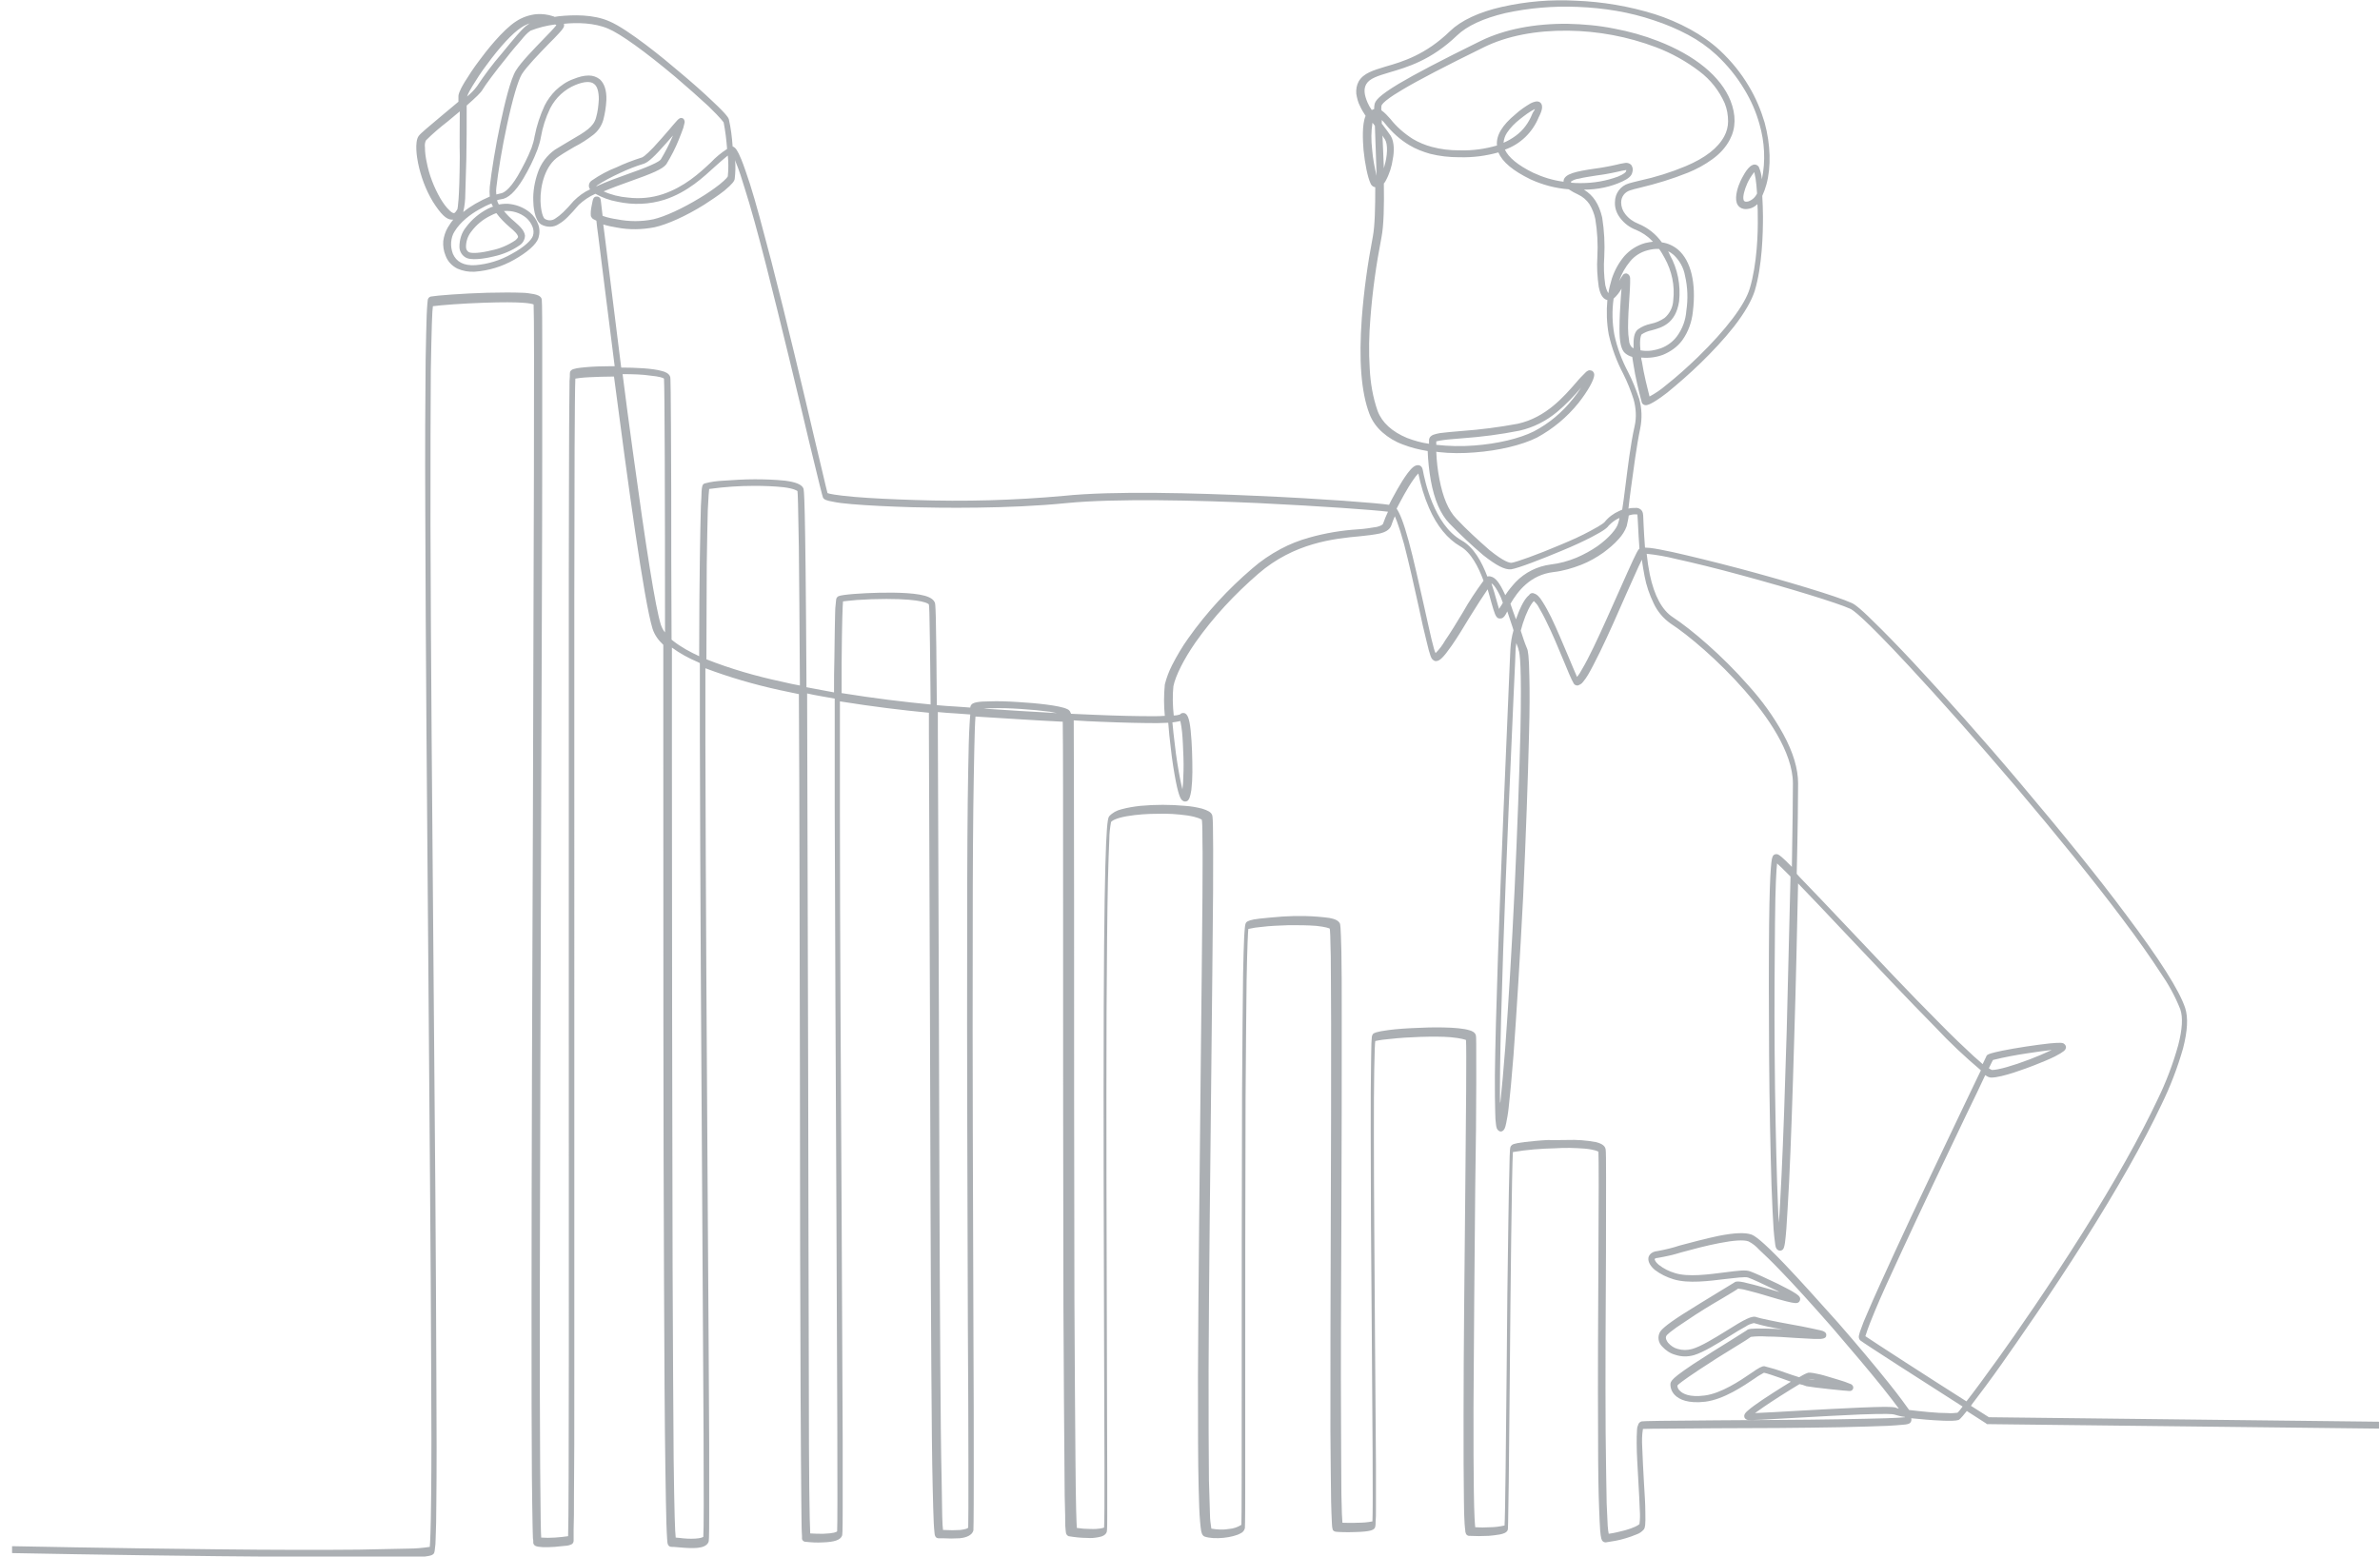 <?xml version="1.0" encoding="UTF-8"?> <!-- Generator: Adobe Illustrator 27.1.1, SVG Export Plug-In . SVG Version: 6.00 Build 0) --> <svg xmlns="http://www.w3.org/2000/svg" xmlns:xlink="http://www.w3.org/1999/xlink" version="1.1" id="Layer_1" x="0px" y="0px" viewBox="0 0 690 451.4" style="enable-background:new 0 0 690 451.4;" xml:space="preserve"> <style type="text/css"> .st0{clip-path:url(#SVGID_00000027569498654226895770000000943726791063348609_);} .st1{fill:#ABAFB3;} </style> <g id="Group_92" transform="translate(0 -0.004)"> <g> <defs> <rect id="SVGID_1_" x="-192" y="0" width="1026.5" height="451.4"></rect> </defs> <clipPath id="SVGID_00000003089253239133249140000012418064314360311954_"> <use xlink:href="#SVGID_1_" style="overflow:visible;"></use> </clipPath> <g id="Group_91" transform="translate(0 0.004)" style="clip-path:url(#SVGID_00000003089253239133249140000012418064314360311954_);"> <path id="Path_306" class="st1" d="M92.8,451.5c-8.3,0-18-0.1-29.2-0.2c-29.8-0.3-59.8-0.9-60.1-0.9l0-2c0.3,0,29.5,0.6,58.9,0.9 c17.3,0.2,31.3,0.2,41.6,0.1c6.1-0.1,11-0.2,14.5-0.3c2,0,4.1-0.2,6.1-0.5c0.1-1,0.3-4.5,0.4-15.3c0.1-8.7,0.1-21,0-37.5 c-0.1-30.8-0.5-70.8-0.8-113.3c-0.4-47.3-0.8-96.3-0.9-133.3c-0.1-20,0-34.7,0.1-44.9c0.1-5.6,0.2-9.9,0.3-12.8 c0.1-1.5,0.1-2.7,0.2-3.4c0-0.3,0.1-0.7,0.1-1c0-0.5,0.4-1,0.9-1.1c1.6-0.3,9.2-0.9,16.4-1.1c4.1-0.1,7.5-0.1,10,0 c1.2,0,2.3,0.2,3.5,0.4c0.9,0.2,1.9,0.5,2.2,1.3c0.1,0.3,0.2,0.5,0.2,13c0,7.4,0,18.1,0,32.6c0,27.1-0.2,63.7-0.3,102.5 c-0.2,49.6-0.3,100.8-0.4,141.1c0,21.8,0,38.1,0.1,49.8c0.1,14.2,0.2,18.9,0.3,20.3c1.3,0.1,2.6,0.1,4,0c1.3-0.1,2.6-0.2,3.8-0.4 c0.3-7.7,0.2-83.3,0.2-156.6c0-43.8,0-89.1,0-123.2c0-18.4,0.1-32,0.1-41.5c0-5.2,0.1-9.1,0.1-11.8c0-1.4,0-2.4,0.1-3.2 c0-1.2,0-1.5,0.4-1.8c0.3-0.3,0.7-0.4,1.6-0.6c0.6-0.1,1.4-0.2,2.5-0.3c2.1-0.2,4.7-0.3,7.4-0.3c0.3,0,0.7,0,1.1,0 c-1.9-15.1-3.7-29.1-4.8-38.1c-0.2-1.5-0.4-2.9-0.5-4.1c-0.3-0.1-0.5-0.3-0.8-0.4c-0.4-0.2-0.6-0.5-0.8-0.9c-0.1-1,0-1.9,0.2-2.9 c0.1-0.6,0.2-1.1,0.3-1.5c0.1-0.5,0.3-1.2,1-1.3c0.6-0.1,1.1,0.2,1.3,0.7c0,0.1,0.1,0.2,0.6,4.9c1.4,0.5,2.8,0.8,4.2,1 c3.5,0.7,7.1,0.7,10.5,0c3.4-0.8,8.4-3.1,13.5-6.2c2-1.2,3.9-2.5,5.7-3.9c2.1-1.7,2.4-2.3,2.4-2.4c0.2-2,0.2-4,0-6 c-1.2,1-2.4,2-3.6,3.1c-3.4,3.1-8,7.5-14.7,9.7c-4.4,1.4-9.1,1.6-13.7,0.6c-2.3-0.4-4.4-1.2-6.4-2.3c-1.8,0.8-3.4,1.9-4.8,3.2 c-2.5,2.9-4.1,4.6-5.7,5.5c-1.5,1.1-3.6,1.1-5.2,0.2c-2-1.2-2.3-5.6-2.3-6.9c-0.1-2.7,0.4-5.5,1.3-8.1c0.9-2.7,2.7-5.1,5-6.7 c1.7-1,3.1-1.9,4.5-2.7c4.3-2.5,6.7-3.9,7.4-6.6c0.5-1.7,0.7-3.5,0.8-5.3c0-2.1-0.4-3.7-1.3-4.4c-1-0.9-2.9-0.8-5.4,0.2 c-3.2,1.3-5.8,3.7-7.4,6.8c-1.3,2.7-2.2,5.5-2.7,8.4c-0.2,1.2-0.6,2.5-1,3.6c-1.1,2.9-2.5,5.7-4.1,8.4c-2.3,3.8-4.4,5.8-6.5,6 c-0.4,0.1-0.8,0.1-1.1,0.3c0.1,0.4,0.3,0.8,0.5,1.2c1.2-0.2,2.4-0.3,3.5-0.1c2,0.3,3.9,1.1,5.5,2.4c1.1,0.9,1.9,2.1,2.4,3.4 c0.5,1.3,0.5,2.7,0.1,4c-0.6,1.9-3.3,4.2-7,6.3c-3.5,2-7.4,3.2-11.5,3.5c-1.7,0.1-3.4-0.2-5-0.9c-1.6-0.8-2.8-2.1-3.4-3.7 c-0.6-1.4-0.8-2.9-0.7-4.3c0.2-1.4,0.6-2.7,1.3-3.9c0.5-0.8,1-1.6,1.6-2.3c-0.1,0-0.2,0-0.4,0c-1.6,0-3.2-1.6-5.5-5.2 c-2.1-3.5-3.5-7.3-4.3-11.2c-0.3-1.4-1.1-6.2,0.2-7.9c0.6-0.8,2.8-2.6,6.6-5.8c1.5-1.3,3.3-2.7,4.9-4.1c0-0.4,0-0.7,0-1.1 c0-0.2,0-0.4,0-0.5c0-0.3,0-1.1,1.8-4.1c1.1-1.8,2.6-4.1,4.2-6.2c1.9-2.6,6.8-8.9,10.7-11.4c1.8-1.2,3.9-1.9,6-2.1 c1.6-0.1,3.2,0.1,4.7,0.6c0.1,0,0.3,0.1,0.5,0.2c0.4-0.1,0.8-0.1,1.3-0.2c4-0.4,9.9-0.6,14.6,1.5c5.4,2.3,15.9,10.9,20.2,14.6 c3.6,3,7.1,6.1,9.7,8.6c4.4,4.1,4.6,4.9,4.7,5.2c0.6,2.6,0.9,5.2,1.1,7.9c0.1,0,0.2,0.1,0.3,0.1c0.5,0.3,1.1,0.9,2.2,3.6 c0.7,1.7,1.5,4.1,2.5,7.1c1.7,5.3,3.7,12.9,6.2,22.4c4.5,17.4,9.4,38.1,12.6,51.8c1.9,7.8,3.3,14.1,3.7,15.5 c0.5,0.2,2.2,0.6,7.8,1.1c4.7,0.4,10.9,0.7,17.5,0.9c14.4,0.5,28.9,0.1,43.2-1.2c14.4-1.5,38.4-0.8,56,0 c18.6,0.8,35.3,2.1,38.3,2.6c0.7-1.5,1.6-3,2.4-4.5c0.9-1.6,1.9-3.2,3-4.7c1.3-1.7,2.1-2.3,3-2.3c0.4,0,1.2,0.2,1.4,1.5 c0.5,2.6,3.1,15.7,11.2,20.3c3.6,2,5.9,6.3,7.5,10.5c0.3-0.1,0.7-0.1,1,0c1.4,0.3,2.6,1.9,4.1,5.2l0.1,0.2c0.9-1.4,1.9-2.6,3-3.8 c2.7-2.8,6.3-4.6,10.2-5.1c2.6-0.3,5.1-1,7.5-2c2.1-0.9,4.1-2,6-3.3c3.5-2.5,5.6-5.1,6-6.6c0.2-0.5,0.3-1.1,0.4-1.6 c-1.2,0.5-2.2,1.3-3.1,2.2c-0.3,0.5-1.2,1.4-4.9,3.3c-2.3,1.2-5.3,2.6-8.7,4c-5.7,2.4-12.7,5.1-14.7,5.4 c-1.8,0.2-4.3-1.1-8.1-4.1c-3.4-2.9-6.7-6-9.8-9.2c-2.6-2.7-4.4-6.9-5.4-12.5c-0.5-2.8-0.8-5.7-0.9-8.5c-2.5-0.4-4.9-1-7.2-1.9 c-2.2-0.8-4.2-2-5.9-3.5c-1.7-1.5-3-3.3-3.8-5.4c-2.4-6.3-3.1-15.6-2.2-27.8c0.6-7.9,1.7-15.8,3.2-23.6c0.6-3.2,0.7-8.6,0.7-14.3 c-0.7-0.1-1.2-0.6-1.4-1.2c-0.8-1.7-1.6-5.6-2-9.6c-0.2-2.6-0.5-7.4,0.6-9.9c-0.6-0.9-1.2-1.9-1.6-2.8c-0.6-1.1-0.9-2.4-1.1-3.6 c-0.1-1.3,0.1-2.5,0.7-3.6c1.4-2.4,4.2-3.2,7.8-4.3c4.9-1.4,11.6-3.4,18.7-10.3c3.1-3,8.3-5.5,15-7c7.1-1.6,14.3-2.2,21.5-1.8 c7.7,0.3,15.4,1.6,22.8,3.9c3.5,1.1,7,2.6,10.3,4.4c3.1,1.7,6,3.7,8.6,6.1c3.3,3.1,6.1,6.5,8.4,10.4c2,3.3,3.5,6.9,4.6,10.6 c1.7,6.3,1.9,12.8,0.5,17.9c-0.3,1.1-0.7,2.2-1.2,3.3c0.1,1.9,0.2,4,0.2,6c0,4.9-0.2,14.3-2.4,21.6c-0.9,2.8-2.9,6.3-6,10.3 c-3,3.8-6.3,7.3-9.8,10.7c-3.1,3-6.3,5.8-9.6,8.5c-4.7,3.6-5.8,3.6-6.2,3.6c-0.6,0-1.1-0.4-1.2-1c0-0.2-0.1-0.5-0.2-0.8 c-0.5-2-1.6-6.2-2.2-10.3c-0.1-0.7-0.2-1.3-0.3-1.9c-0.8-0.2-1.5-0.6-2.1-1.1c-1.1-1-1.6-3.1-1.6-7c0-3,0.2-6.5,0.4-9.3 c0.1-0.8,0.1-1.7,0.2-2.4c-0.6,1.1-1.4,2.1-2.3,2.9c-0.5,3.5-0.4,7,0.2,10.4c0.8,3.8,2.2,7.5,4,10.9c1.3,2.5,2.3,5.1,3.2,7.7 c0.8,2.8,0.9,5.8,0.3,8.7c-1.1,5.3-1.9,11.8-2.7,17.5c-0.3,2.1-0.5,4-0.7,5.7c0.6-0.2,1.3-0.2,2-0.2c0.8-0.1,1.6,0.3,2,1 c0.3,0.5,0.3,1.4,0.4,4.1c0.1,1.8,0.2,4,0.4,6.4c0.4,0,0.9,0.1,1.5,0.1c1.6,0.2,3.7,0.6,6.5,1.2c4.9,1.1,11.5,2.7,19.1,4.7 c12.8,3.4,28.6,8.1,32.9,10.1c0.4,0.2,1.6,0.7,6.3,5.4c3,2.9,6.8,6.8,11.3,11.6c9.2,9.9,20.3,22.3,31,35 c12.1,14.3,22.8,27.5,30.9,38.4c9.7,12.9,15.4,21.9,17.1,27c0.9,2.8,0.7,6.6-0.6,11.7c-1.6,5.6-3.7,11.1-6.3,16.4 c-5.1,10.8-12.6,24.1-22.4,39.6c-9.8,15.5-19.3,29-24,35.7c-3.1,4.4-6.1,8.4-8.4,11.4l-0.4,0.6c2,1.3,3.8,2.4,5.2,3.3l113.1,1.3 l0,2l-113.7-1.3l-0.2-0.2c-0.3-0.2-2.5-1.6-5.6-3.6c-1.9,2.4-2.2,2.5-2.4,2.6c-1.4,0.5-7,0.1-9.4-0.1c-1.4-0.1-2.9-0.3-4.3-0.4 l0,0.1c0.1,0.4,0,0.9-0.3,1.2c-0.3,0.3-0.7,0.5-2.4,0.6c-1,0.1-2.4,0.2-4.2,0.3c-3.3,0.1-7.8,0.3-13.8,0.4 c-11,0.2-24.8,0.3-35.9,0.3c-9.8,0.1-19.1,0.1-21.2,0.2c-0.3,1.8-0.3,3.5-0.2,5.3c0.1,3,0.3,6.7,0.5,10.3 c0.2,3.2,0.4,6.2,0.4,8.5c0.1,3.9-0.1,4.5-0.4,5c-0.6,0.7-1.3,1.2-2.2,1.5c-1,0.4-2,0.8-3.1,1.1c-1.9,0.6-3.8,0.9-5.8,1.2 c-0.3,0-0.6-0.1-0.8-0.3c-0.4-0.3-0.6-0.9-0.8-3.2c-0.1-1.5-0.2-3.6-0.3-6.3c-0.2-4.9-0.3-11.7-0.3-20.7 c-0.1-16.4,0-36.8,0.1-53.2c0.1-14.4,0.1-28.1,0-29.6c-0.2-0.1-0.9-0.6-4-0.9c-2.8-0.2-5.6-0.3-8.4-0.1 c-4.2,0.1-8.3,0.4-12.4,1.1c-0.3,4.6-0.7,39.2-0.9,64.8c-0.1,11.6-0.2,22.7-0.3,30.8c-0.2,13.5-0.2,13.7-0.3,14 c-0.3,0.8-1.3,1.1-2.3,1.3c-1.1,0.2-2.1,0.3-3.2,0.4c-1.9,0.1-3.9,0.1-5.8,0c-0.5-0.1-0.8-0.4-0.9-0.9c-0.1-0.2-0.1-0.4-0.1-0.6 c-0.1-0.5-0.1-1.1-0.2-2c-0.1-1.6-0.2-4-0.2-7.1c-0.1-5.7-0.1-13.6-0.1-24.3c0-19.6,0.3-43.9,0.5-65.4 c0.2-21.1,0.4-41.1,0.2-43.5c-0.3-0.1-1.3-0.5-4.4-0.8c-2.3-0.2-5.4-0.2-8.8-0.1c-3.1,0.1-6.2,0.3-8.8,0.6 c-1.4,0.1-2.9,0.3-4.3,0.6c-0.1,0.7-0.2,2.7-0.3,8.3c-0.1,4.7-0.1,11.2-0.1,19.8c0,15.9,0.2,35.8,0.3,55.2 c0.1,15.1,0.2,29.3,0.3,39.8c0,5.6,0,9.8,0,12.6c0,1.6,0,2.8-0.1,3.6c0,1.4-0.1,1.7-0.3,2c-0.4,0.5-1.2,1-5.7,1.1 c-2.4,0.1-4.8,0-5.6-0.1c-0.5-0.1-0.9-0.4-0.9-0.9c0-0.2-0.1-0.3-0.1-0.5c0-0.4-0.1-0.9-0.1-1.6c-0.1-1.3-0.1-3.2-0.2-5.7 c-0.1-4.6-0.1-11.3-0.2-20.3c0-16.8,0-39.4,0.1-61.2c0.1-20.4,0.1-41.5,0.1-57.2c0-8.5-0.1-14.8-0.1-19.4 c-0.1-5.9-0.2-7.6-0.3-8.1c-0.2-0.1-1.1-0.5-3.9-0.8c-2.6-0.2-5.3-0.2-7.9-0.2c-2.8,0.1-5.6,0.2-7.9,0.5 c-1.3,0.1-2.6,0.3-3.9,0.6c-0.1,1-0.3,4.3-0.5,15c-0.1,8.1-0.2,19.7-0.3,34.3c-0.1,26.9-0.1,59-0.1,84.8c0,11.3,0,21,0,28 c0,11.2-0.1,11.5-0.1,11.7c-0.2,0.7-0.6,1.2-1.3,1.5c-2.1,1.2-7.5,1.9-10.4,0.9c-0.7-0.3-0.9-1.2-1-1.8c-0.1-0.6-0.2-1.5-0.3-2.7 c-0.2-2.2-0.3-5.4-0.4-9.5c-0.2-7.5-0.2-18.1-0.2-32.4c0.1-26.2,0.5-59.8,0.8-89.5c0.2-18.9,0.4-36.7,0.5-49.7 c0-7,0.1-12.1,0-15.8c0-4.8-0.1-6.2-0.2-6.5c-0.2-0.1-1-0.7-4.1-1.2c-2.9-0.4-5.7-0.6-8.6-0.5c-3,0-6,0.2-9,0.7 c-3.4,0.6-4.4,1.4-4.6,1.7c-0.3,1.7-0.5,3.3-0.5,5c-0.1,2.8-0.3,6.8-0.4,11.9c-0.2,9.1-0.3,21.9-0.4,38.3 c-0.1,30.2,0,67.2,0.1,97c0,15.2,0.1,28.3,0.1,37.8c0,5,0,8.7,0,11.3c0,4.3-0.1,4.5-0.2,4.7c-0.3,0.7-1.1,1.2-2.4,1.4 c-1.1,0.2-2.1,0.3-3.2,0.2c-1.8,0-3.6-0.2-5.4-0.5c-0.5-0.2-0.8-0.7-0.8-1.2c0-0.2-0.1-0.6-0.1-1c-0.1-0.8-0.1-2.1-0.1-3.8 c-0.1-3.1-0.2-7.7-0.2-13.8c-0.1-10.7-0.2-26.3-0.3-46.3c-0.1-36.8-0.1-81.5-0.1-117.4c0-25.5,0-46.4-0.1-52.7 c-8.3-0.4-17-1-25.3-1.5c-0.1,0.9-0.1,2.1-0.2,4c-0.1,3.3-0.2,8-0.3,14c-0.2,10.7-0.3,25.9-0.3,45.2c-0.1,35.6,0.1,79,0.2,113.8 c0.1,16.7,0.1,31.2,0.1,41.6c0,16.8-0.1,17.1-0.1,17.4c-0.5,1.9-3.1,2.2-4,2.3c-1.6,0.1-3.3,0.1-4.9,0c-0.5,0-0.9,0-1.2,0 s-0.9-0.1-1.1-1c0-0.2-0.1-0.4-0.1-0.8c-0.1-0.6-0.1-1.5-0.2-2.7c-0.1-2.2-0.2-5.6-0.3-10c-0.2-8-0.3-19.6-0.4-35.2 c-0.2-28.9-0.3-66.6-0.4-103.1c-0.1-30.2-0.2-58.7-0.3-80.4c0-2.2,0-4.3,0-6.2c-7.4-0.7-16.5-1.8-25.8-3.3c0,8.9,0,19.8,0,33 c0,34.7,0.3,78.4,0.5,117c0.1,24.5,0.2,47.6,0.3,64.2c0,8.8,0,15.3,0,19.8c0,7.5-0.1,7.7-0.2,8c-0.5,1.2-2.2,1.8-5.6,1.9 c-1.7,0.1-3.4,0-5.2-0.2c-0.4-0.1-0.7-0.4-0.8-0.8c0-0.1,0-0.2,0-0.3c0-0.1,0-0.4,0-0.6c0-0.5-0.1-1.2-0.1-2.2 c0-1.9-0.1-4.7-0.1-8.3c-0.1-6.8-0.1-16.6-0.2-30c-0.1-24.9-0.2-58.2-0.2-93.5c-0.1-38.7-0.1-78.7-0.3-110.1 c-1.9-0.4-3.8-0.8-5.7-1.2c-7.3-1.6-14.5-3.7-21.4-6.3c0,6.7,0,14.1,0,22.3c0.1,41.2,0.4,91.9,0.7,136.7 c0.2,26.4,0.3,49.3,0.4,66.2c0,9,0,15.5,0,20.1c0,7.6-0.1,7.8-0.2,8.1c-0.9,2.1-4.6,1.9-9,1.5c-0.8-0.1-1.4-0.1-1.8-0.1 c-0.5,0-0.9-0.4-1-0.8c0-0.1-0.1-0.3-0.1-0.4c0-0.3-0.1-0.7-0.1-1.2c-0.1-1-0.1-2.4-0.2-4.3c-0.1-3.6-0.2-9-0.3-16 c-0.2-12.7-0.3-30.7-0.4-55.1c-0.2-44.5-0.2-100.9-0.2-150.6c0-11.5,0-22.7,0-33.2c-1.4-1.3-2.5-2.8-3.1-4.6 c-2.5-8-7.2-42.6-11.2-73.2c-2.5,0-5,0.1-7.2,0.2c-2.1,0.1-3.4,0.3-4,0.4c-0.4,8.4-0.3,99.3-0.3,179.9c0,40.9,0,79.5,0,108.7 c0,15.7,0,27.2-0.1,35.2c0,4.3,0,7.6-0.1,9.9c0,1.1,0,2,0,2.6c0,0.3,0,0.5,0,0.7c0,0.4-0.2,0.8-0.5,1c-0.6,0.3-1.3,0.5-2,0.5 c-0.9,0.1-1.9,0.2-3,0.3c-2.9,0.2-4.8,0.1-5.6-0.3c-0.4-0.2-0.7-0.7-0.6-1.2c0-0.2,0-0.6-0.1-1c0-0.9-0.1-2.2-0.1-3.8 c-0.1-3.2-0.1-8-0.2-14.2c-0.1-11.4-0.1-27.6-0.1-49.6c0-40.6,0.2-92.6,0.4-143c0.2-72.9,0.5-141.9,0.2-147.2 c-0.6-0.3-3.3-0.9-14.5-0.5c-6.1,0.2-12.5,0.7-14.7,1c-0.1,0.6-0.2,2-0.3,5.1c-0.1,3.2-0.2,7.7-0.3,13.4 c-0.1,10.6-0.1,25.4-0.1,45.1c0.1,36.7,0.5,84.6,0.9,130.9c0.4,43.1,0.7,83.9,0.8,114.8c0.1,16.6,0.1,28.8,0,37.4 c0,4.6-0.1,8.2-0.2,10.6c0,1.3-0.1,2.3-0.2,2.9c-0.1,1.1-0.2,1.5-0.5,1.7c-0.3,0.3-0.8,0.5-2.4,0.7c-1,0.1-2.4,0.2-4.2,0.3 c-3.3,0.2-8.1,0.3-14.2,0.3C101.8,451.5,97.6,451.5,92.8,451.5z M195.9,445.9c0.3,0,0.7,0.1,1.1,0.1c1.5,0.2,3.1,0.3,4.6,0.2 c1.6-0.1,2.1-0.4,2.3-0.5c0.3-3.3,0-45.2-0.3-93.6c-0.3-45.6-0.6-97.3-0.7-138.9c0-7.6,0-14.6,0-20.9c-0.2-0.1-0.4-0.2-0.6-0.3 c-2.6-1.1-5.2-2.5-7.5-4.2c0,10.1,0,20.7,0,31.6c0,48.8,0.1,104.1,0.2,148.3c0.1,24.1,0.2,42.2,0.3,55.2 C195.5,439,195.7,444.3,195.9,445.9L195.9,445.9z M454.4,330.6c2.8-0.1,5.5,0.1,8.2,0.6c1.2,0.3,2.7,0.8,2.9,2.1 c0.2,1.1,0.1,11.1,0.1,30c-0.1,16-0.2,35.9-0.1,52.1c0.1,8.8,0.2,15.7,0.3,20.6c0.1,2.7,0.2,4.9,0.3,6.5c0.1,1.2,0.2,1.9,0.3,2.3 c1.6-0.2,3.1-0.6,4.7-1c2.5-0.7,3.8-1.4,4.2-1.8c0.2-1.4,0.2-2.7,0.1-4.1c-0.1-2.3-0.2-5.1-0.4-8.1c-0.2-4-0.5-8-0.5-11.2 c0-1.3,0-2.7,0.1-4c0-0.5,0.1-0.9,0.3-1.3c0.1-0.5,0.5-1,1.1-1.1c0.7-0.1,6.6-0.2,21.9-0.3c10.8-0.1,24.2-0.1,35.1-0.3 c5.9-0.1,10.4-0.2,13.8-0.3c3.1-0.1,4.7-0.2,5.5-0.3l-0.1-0.1c-1-0.1-2.1-0.4-3.1-0.7c-0.3-0.1-1.9-0.3-9.8,0 c-5.2,0.2-11.7,0.6-17.4,0.9c-10.1,0.6-14.3,0.8-15.2,0.7c-0.5-0.1-1-0.5-1-1c-0.1-0.6,0.3-1.1,1-1.7c0.6-0.5,1.3-1.1,1.9-1.5 c1.4-1,3.4-2.4,5.8-3.9c1.6-1,3.3-2.1,4.8-3c-0.8-0.3-1.7-0.6-2.5-0.9c-2-0.7-4.6-1.6-5.3-1.7c-0.9,0.5-1.8,1-2.6,1.6 c-3.4,2.3-9,6.1-14.4,6.8c-5.1,0.6-7.6-0.7-8.8-1.9c-0.9-0.9-1.4-2.1-1.3-3.4c0.1-0.5,0.4-1.1,2.2-2.5c1-0.8,2.5-1.8,4.4-3.1 c3.5-2.3,7.8-5,10.9-6.9c2.2-1.4,4.3-2.7,4.6-2.9c0.4-0.4,1.1-0.6,5.5-0.5c1.5,0,3.2,0.1,4.9,0.2c-2.8-0.4-5.6-1-8.3-1.8 c-0.9,0.2-1.7,0.5-2.4,1c-1.3,0.7-3,1.7-4.7,2.8c-3.7,2.3-7.6,4.7-10.3,5.5c-1.8,0.5-3.6,0.5-5.4-0.1c-1.5-0.4-2.8-1.3-3.8-2.4 c-1.1-1.1-1.4-2.7-0.7-4.1c0.4-0.7,1.4-1.9,6.7-5.3c3.3-2.1,7.1-4.4,10.2-6.3c2.1-1.3,4.3-2.6,4.6-2.8c0.4-0.4,1-0.4,1.9-0.3 c0.6,0.1,1.3,0.2,2.3,0.5c1.8,0.4,4.1,1.1,6.3,1.7c0.9,0.3,1.8,0.5,2.7,0.8c-0.5-0.3-1.1-0.6-1.8-0.9c-2.9-1.4-6.1-2.9-7.3-3.3 c-0.8-0.3-3.7,0.1-6.4,0.4c-4.9,0.6-11,1.4-15.2,0.1c-2-0.6-3.8-1.5-5.4-2.7c-1.3-1.1-2-2.3-1.9-3.4c0-0.4,0.4-1.9,2.7-2.1 c2.2-0.4,4.3-0.9,6.4-1.6c3.4-0.9,7.5-2,11.3-2.8c4.6-0.9,7.6-1,9.4-0.4c0.9,0.3,2.9,1.5,9.7,8.6c4.2,4.4,9.7,10.5,15.5,17 c5.5,6.3,10.7,12.5,14.7,17.5c3.2,4,4.9,6.4,5.9,7.8c1.6,0.2,3.5,0.4,5.6,0.6c2.1,0.2,4,0.3,5.6,0.3c0.9,0.1,1.9,0,2.8-0.1 c0.3-0.2,0.8-0.9,1.5-1.8c-10.5-6.7-28.6-18.3-29.7-19.2c-0.4-0.4-0.5-1.1-0.3-1.6c0.1-0.5,0.3-1.1,0.5-1.6 c0.4-1.2,1.1-3,2.1-5.2c1.7-4,4.3-9.7,7.6-16.9c6.1-13.3,13.8-29.3,19.4-41.1c2.2-4.7,4.3-8.9,5.7-11.9c-4.6-3.9-9-8-13.1-12.4 c-8-8.1-17.8-18.5-26.4-27.6c-5.1-5.4-9.9-10.5-13.5-14.2c-0.3,13-0.6,28.7-1.1,44.3c-0.5,17.6-1,31.9-1.5,42.2 c-0.3,5.9-0.6,10.5-0.8,13.7c-0.1,1.7-0.3,3-0.4,4c-0.2,1.3-0.4,2-1,2.2c-0.4,0.2-0.8,0.1-1.2-0.2c-0.4-0.3-0.6-0.9-0.7-2.1 c-0.1-0.9-0.3-2.2-0.4-3.8c-0.2-3-0.4-7.2-0.6-12.6c-0.3-9.8-0.6-23.2-0.7-37.6c-0.1-14.1-0.1-27.7,0-38.1 c0.2-17.8,0.8-19.3,1-19.7c0.1-0.5,0.6-0.8,1.1-0.8c0.5,0,0.9,0.2,2.7,1.9c0.5,0.5,1.1,1.1,1.8,1.8c0.2-11.6,0.3-20.5,0.3-24.2 c0-9.1-7.6-19.8-14-27c-7.5-8.6-16.4-16.1-21.5-19.4c-2.1-1.5-3.8-3.5-4.9-5.9c-1.2-2.5-2.1-5.1-2.6-7.8 c-0.3-1.6-0.6-3.3-0.8-4.8c-0.2,0.5-0.5,1.1-0.9,1.9c-0.9,2.1-2.2,4.8-3.5,7.8c-2.5,5.7-5.3,12.1-7.8,17.2 c-1.4,2.8-2.5,5-3.4,6.5c-0.4,0.7-0.9,1.4-1.4,2c-0.4,0.6-1,0.9-1.6,1.1c-0.5,0-1-0.2-1.2-0.7c-0.6-1-1.7-3.6-3-6.8 c-1.4-3.4-3.2-7.7-4.9-11.1c-0.7-1.5-1.5-2.9-2.3-4.3c-0.3-0.6-0.8-1.1-1.3-1.6c-1,1-2.2,3.4-3.2,6.5c-0.2,0.7-0.4,1.4-0.6,2.1 c0.6,1.9,1.2,3.7,1.8,5.1c0.3,0.6,0.6,2.2,0.7,8.3c0.1,4.1,0.1,9.7-0.1,16.6c-0.3,12.7-0.9,29.4-1.7,47.1 c-0.9,17.4-1.9,33.7-2.8,46c-0.5,6.5-1,11.6-1.4,15.2c-0.2,1.9-0.5,3.4-0.7,4.4c-0.3,1.6-0.6,2.1-1.1,2.4 c-0.3,0.2-0.8,0.2-1.1-0.1c-0.5-0.3-0.7-0.9-0.8-2c-0.1-0.8-0.2-1.8-0.2-3.2c-0.1-2.5-0.1-6.2-0.1-10.9 c0.1-8.2,0.4-19.9,0.9-34.7c0.9-26.7,2.3-58.2,3-75.1c0.3-8,0.6-13.2,0.6-13.8c0.1-1.8,0.4-3.7,0.9-5.4l-0.2-0.7 c-0.5-1.6-1.1-3.2-1.6-4.8c-0.6,1.2-1,1.8-1.6,2c-0.3,0.1-0.7,0.1-1,0c-0.8-0.4-1.1-1.4-2-4.5c-0.3-1.2-0.7-2.5-1.1-3.9 c-1.3,1.9-3.2,4.8-5.1,7.9c-1.8,3-3.7,6.1-5.3,8.4c-2.5,3.6-3.5,4.4-4.4,4.5c-0.4,0.1-0.8-0.1-1.1-0.4c-0.4-0.3-0.8-1-1.8-5.3 c-0.7-2.7-1.5-6.3-2.3-10.1c-1.3-5.9-2.8-12.6-4.2-18c-0.8-2.9-1.5-5.1-2.1-6.7c-0.2-0.6-0.5-1.1-0.6-1.5c-0.4,0.9-0.7,1.7-1,2.6 c-0.5,1.5-2.1,2.1-3.3,2.4c-1.9,0.4-3.8,0.6-5.7,0.8c-7.7,0.7-19.2,1.9-29.6,10.9c-6.8,5.9-13,12.5-18.2,19.9 c-3.4,4.9-5.8,9.7-6.4,12.7c-0.3,2.8-0.2,5.7,0.1,8.5c0.6,0,1.2-0.1,1.8-0.3c0.3-0.4,0.8-0.5,1.3-0.4c0.8,0.3,1.4,1.2,1.8,5 c0.4,4,0.5,8,0.5,12.1c0,1.7-0.1,3.5-0.3,5.2c-0.3,1.9-0.6,2.8-1.2,3.2c-0.4,0.2-1,0.2-1.3-0.1c-0.5-0.3-1.1-1.1-2-5.6 c-0.5-2.6-1.1-6.2-1.5-10c-0.3-2.2-0.5-4.6-0.7-7c-0.9,0-2,0.1-3.2,0.1c-4,0-9.5-0.1-16.6-0.4c-2.4-0.1-5-0.2-7.6-0.4 c0,5.3,0.1,20.8,0.1,52.5c0,35.2,0,79,0.1,115.5c0.1,19.9,0.2,35.5,0.3,46.4c0.1,13.8,0.3,18.4,0.4,19.8c1.3,0.2,2.6,0.3,3.9,0.3 c2.6,0.1,3.7-0.3,4-0.4c0.2-2.7,0.1-26.1,0-53c-0.1-30.1-0.2-67.6-0.1-98c0.2-53.4,1.1-54.6,1.6-55.3c0.9-1,2.2-1.7,3.5-2 c1.8-0.5,3.7-0.8,5.5-1c4.3-0.4,8.7-0.4,13,0c1.7,0.1,3.3,0.4,4.9,0.8c1.6,0.5,2.6,1,2.9,1.8c0.2,0.4,0.4,1,0.3,22.5 c-0.1,13.1-0.3,31.2-0.5,50.4c-0.3,28.9-0.7,61.7-0.8,87.6c0,14.1,0,24.7,0.1,32.5c0.1,4.2,0.2,7.6,0.3,10c0,1.3,0.2,2.7,0.4,4 c1.7,0.3,3.4,0.4,5.1,0.1c1.3-0.1,2.5-0.5,3.6-1.2c0.1-1.7,0.1-18.4,0.1-39.3c0-24.9,0-59,0.1-86.2c0.1-14.8,0.2-26.3,0.3-34.3 c0.1-4.5,0.2-8,0.3-10.3c0.1-1.3,0.1-2.2,0.2-2.9c0.1-1.1,0.2-1.5,0.5-1.8c0.4-0.3,1.1-0.7,3.8-1c1.8-0.2,4.1-0.4,6.6-0.6 c4.5-0.3,9.1-0.2,13.6,0.4c1.7,0.3,2.6,0.8,3,1.5c0.2,0.3,0.3,0.6,0.5,8.3c0.1,4.5,0.1,10.8,0.1,19.3c0,15.9,0,37.3-0.1,58 c-0.1,21.2-0.2,43.1-0.1,59.7c0,8.9,0.1,15.6,0.1,20.4c0.1,5.1,0.2,7.3,0.3,8.2c1,0,2.7,0.1,4.3,0c1.5,0,3-0.1,4.4-0.4 c0.2-3.8,0-30.6-0.2-56.7c-0.2-19.8-0.3-40.2-0.3-56.3c0-8.7,0-15.2,0.1-19.7c0-2.5,0.1-4.4,0.1-5.8c0-0.7,0.1-1.2,0.1-1.6 c0-0.5,0.1-0.9,0.4-1.3c0.3-0.2,0.7-0.6,4.6-1.1c2.3-0.3,5.2-0.5,8.1-0.6c3.5-0.2,12-0.4,15.3,0.7c0.4,0.1,1.6,0.5,1.8,1.5 c0.1,0.4,0.1,1.8,0.1,13.6c0,7.9-0.1,18.4-0.3,30.5c-0.2,20.8-0.4,44.5-0.5,63.8c0,10.6,0,18.5,0.1,24.4 c0.1,6.9,0.3,9.4,0.4,10.3c1.4,0.1,2.8,0.1,4.3,0c1.4,0,2.8-0.2,4.2-0.5c0.2-3,0.4-23.8,0.6-44c0.1-15.4,0.3-31.4,0.5-43.9 c0.1-6.8,0.2-11.8,0.3-15.4c0.1-6.3,0.2-6.4,0.5-6.8c0.3-0.4,0.7-0.7,3.9-1.1c1.9-0.2,4.4-0.5,7-0.6 C449.4,330.7,451.9,330.6,454.4,330.6L454.4,330.6z M234.9,444.7c1.2,0.1,2.5,0.1,3.8,0.1c3-0.1,3.8-0.5,4-0.7 c0.2-3.4,0-46.1-0.2-91.2c-0.2-39.3-0.4-83.9-0.5-118.9c0-12.5,0-22.9,0-31.4c-2.7-0.5-5.4-0.9-8-1.5 c0.1,31.4,0.2,71.2,0.3,109.7c0.1,34.5,0.1,67.1,0.2,91.9C234.5,427.4,234.7,441.5,234.9,444.7z M273.4,443.7l0.4,0 c1.5,0.1,3.1,0.1,4.6,0c1.7-0.2,2.2-0.5,2.3-0.7c0.1-1.8,0.1-26.9-0.1-58.6c-0.1-35.5-0.3-79.7-0.2-115.7 c0-19.5,0.1-34.7,0.3-45.2c0.1-5.9,0.2-10.4,0.4-13.5c0.1-1.1,0.1-2.1,0.2-2.8l-4.1-0.3c-1.6-0.1-3.4-0.2-5.3-0.4 c0,1.7,0,3.5,0,5.4c0.1,21.7,0.2,50.5,0.3,81c0.1,35.6,0.2,72.5,0.4,101.1c0.1,15.5,0.2,27,0.4,35.3 C273.1,438.9,273.2,442.5,273.4,443.7L273.4,443.7z M521.7,401.4c-1.5,0.9-3.6,2.2-5.8,3.6c-3.9,2.5-6,4-7.1,4.8 c2.7-0.1,7.9-0.4,13-0.7c5.8-0.3,12.4-0.7,17.6-0.9c2.9-0.1,5.1-0.2,6.7-0.2c2.6,0,3.3,0.1,3.7,0.3c0.2,0.1,0.5,0.2,0.7,0.2 c-1-1.4-2.5-3.3-4.7-6.1c-4-5-9.2-11.1-14.6-17.4c-5.7-6.5-11.2-12.6-15.4-16.9c-2.3-2.4-4.3-4.3-5.8-5.7c-0.9-1-1.9-1.8-3.1-2.4 c-1.4-0.5-4.3-0.3-8.4,0.5c-3.7,0.7-7.8,1.8-11.1,2.7c-2.2,0.7-4.5,1.2-6.8,1.6c-0.5,0-0.8,0.2-0.9,0.3c0,0.2,0.2,0.9,1.2,1.7 c1.4,1.1,3,1.9,4.7,2.4c3.8,1.2,9.7,0.4,14.4-0.2c3.9-0.5,6.1-0.8,7.4-0.3c1.4,0.5,4.9,2.1,8,3.6c1.7,0.9,3.2,1.6,4.2,2.2 c1.7,1,2.3,1.5,2.3,2.2c0,0.4-0.2,0.8-0.5,1c-0.5,0.3-1.1,0.3-3.5-0.3c-1.5-0.4-3.4-0.9-5.3-1.5s-4.1-1.2-5.7-1.6 c-1-0.3-2-0.5-3-0.6c-0.5,0.4-1.7,1.1-4.7,2.9c-3.1,1.8-6.9,4.1-10.1,6.3c-5.1,3.3-5.9,4.3-6,4.5c-0.4,0.7,0.2,1.6,0.5,2 c0.8,0.9,1.7,1.5,2.8,1.8c1.4,0.4,2.8,0.4,4.2,0c2.5-0.7,6.4-3.1,9.8-5.2c5.4-3.4,7.6-4.6,8.9-4c0.8,0.3,5.6,1.3,9.5,2 c2.4,0.4,4.8,0.9,6.7,1.3c1,0.2,1.7,0.4,2.3,0.5c0.8,0.2,1.3,0.4,1.6,0.9c0.1,0.3,0.1,0.6,0,0.9c-0.3,0.6-1,0.6-1.6,0.7 c-0.4,0-1,0-1.8,0c-1.4-0.1-3.4-0.2-5.5-0.3c-2.7-0.2-5.8-0.4-8.2-0.4c-1.6-0.1-3.1-0.1-4.7,0.1c-0.5,0.4-1.9,1.3-4.7,3 c-3,1.8-7.1,4.4-10.4,6.6c-4.8,3.2-6,4.2-6.2,4.5c0,0.6,0.3,1.2,0.8,1.6c0.7,0.7,2.6,1.9,7.1,1.3c4.8-0.6,10.3-4.3,13.5-6.5 c2.3-1.6,3.1-2,3.8-2c2,0.5,4,1.1,5.9,1.8c1.4,0.5,2.9,1,4.2,1.4c0.7-0.4,1.5-0.9,2.3-1.2c0.4-0.2,1.1-0.2,2.9,0.2 c1.1,0.2,2.5,0.6,4.1,1.1c1.3,0.4,2.7,0.8,3.9,1.2c1.9,0.7,2.1,0.8,2.2,1c0.4,0.4,0.4,1,0,1.4c-0.2,0.2-0.5,0.3-0.7,0.3 c-0.9,0-10.6-1-12.6-1.4C522.9,401.7,522.3,401.5,521.7,401.4L521.7,401.4z M540.8,387.5c2.8,1.9,18.4,12,29.3,18.9 c2.2-2.8,5.5-7.3,9.6-13c4.8-6.7,14.2-20.2,23.9-35.6c9.6-15.2,16.9-28.3,21.9-38.9c2.5-5.1,4.5-10.4,6-15.8 c1.2-4.6,1.4-8.1,0.6-10.4c-1.5-3.8-3.5-7.4-5.8-10.7c-2.8-4.3-6.5-9.6-11.1-15.7c-8.1-10.8-18.8-24-30.9-38.3 c-10.8-12.7-21.8-25.1-31-35c-13.2-14.2-16.3-16.3-17-16.5c-3.5-1.6-17.1-5.8-31.5-9.7c-7.3-2-13.9-3.6-18.9-4.7 c-2.8-0.7-5.6-1.2-8.5-1.5c0.2,2,0.5,4,0.9,6c1.3,6.2,3.6,10.4,6.7,12.4c5.2,3.4,14.3,11.1,21.9,19.8c3.9,4.3,7.3,9,10.1,14.1 c2.9,5.3,4.3,10.1,4.3,14.3c0,4-0.1,13.7-0.4,26.2l0.7,0.8c3.7,3.8,8.8,9.2,14.2,14.9c8.5,9,18.1,19.2,26.1,27.2 c4.3,4.4,7.7,7.6,10.3,10c1.1,1,2,1.7,2.6,2.3c0.5-1.1,0.9-1.9,1-2.1c0.1-0.3,0.3-0.6,0.6-0.7c0.2-0.1,0.7-0.4,4.1-1.1 c1.9-0.4,4.4-0.8,6.9-1.2c2.6-0.4,5-0.7,6.8-0.9c3.2-0.3,3.8-0.2,4.2,0.1c0.4,0.3,0.7,0.8,0.5,1.3c-0.1,0.5-0.5,1-3.2,2.4 c-1.6,0.8-3.8,1.7-6.1,2.6c-2.1,0.8-9.1,3.5-12.3,3.5c-0.6,0-1.2-0.3-1.7-0.7l-0.1,0.1c-1.3,2.8-3.2,6.8-5.5,11.5 c-5.4,11.3-12.8,26.8-18.8,39.8c-3.3,7.1-5.9,12.8-7.6,16.9C542.7,382.3,541.6,384.9,540.8,387.5L540.8,387.5z M524.2,399.9 c0.5,0.1,1.2,0.2,2,0.3c-0.6-0.2-1.3-0.3-1.9-0.3L524.2,399.9z M515.2,250.4c-0.2,1.8-0.5,6.3-0.6,17.4 c-0.1,10.2-0.2,23.5-0.1,37.4c0.1,14.2,0.4,27.5,0.7,37.4c0.2,4.9,0.3,9,0.5,12c0.3-3.4,0.5-8,0.8-13.8c0.5-10.5,1-24.7,1.5-42 c0.4-15.8,0.8-31.7,1.1-44.6C517.1,252.2,515.9,251,515.2,250.4L515.2,250.4z M439.6,186.5c-0.1,0.6-0.1,1.1-0.2,1.7 c0,0.6-0.2,5.6-0.6,13.9c-0.8,17.6-2.1,47.2-3,73.5c-0.5,14.6-0.8,26.2-0.9,34.6c0,4-0.1,7.3,0,9.9c0-0.2,0-0.4,0.1-0.6 c0.4-3.8,0.9-9.1,1.4-15.7c0.9-12.5,1.9-28.7,2.7-45.7c0.8-17.4,1.4-33.7,1.7-46c0.4-19.1-0.2-22.8-0.5-23.5 C440.2,188,439.9,187.3,439.6,186.5L439.6,186.5z M576.6,309.8c0.3,0.2,0.6,0.4,0.9,0.5c1.8,0,6-1.2,11-3.1 c2.1-0.8,4.2-1.7,5.9-2.5l0.4-0.2c-1.7,0.2-4.1,0.5-7.3,1c-3.3,0.5-6.5,1.1-9.7,1.9C577.6,307.7,577.3,308.4,576.6,309.8z M339.9,209.5c0.2,2,0.4,4.2,0.7,6.4c0.4,3.7,1,7.2,1.5,9.8c0.3,1.4,0.5,2.5,0.7,3.2c0.1-0.5,0.1-1.2,0.2-2 c0.1-2,0.2-4.6,0.1-7.3c-0.1-2.7-0.2-5.3-0.4-7.3c-0.1-1.1-0.3-2.2-0.5-3.2C341.4,209.3,340.6,209.4,339.9,209.5L339.9,209.5z M310.5,207c2.4,0.1,4.7,0.2,6.9,0.3c6.9,0.3,12.5,0.4,16.5,0.4c1.6,0,2.8,0,3.8-0.1c-0.3-3-0.3-6,0-9.1c0.5-2,1.2-3.8,2.1-5.6 c1.4-2.7,2.9-5.3,4.7-7.8c5.3-7.5,11.6-14.3,18.5-20.2c2.5-2.2,5.3-4.1,8.3-5.7c2.6-1.4,5.4-2.5,8.3-3.3 c4.6-1.3,9.4-2.1,14.2-2.4c1.8-0.1,3.6-0.4,5.4-0.7c1.1-0.3,1.7-0.6,1.8-1c0.4-1.2,0.9-2.3,1.4-3.4c-3.9-0.5-19-1.6-37.5-2.5 c-17.5-0.8-41.5-1.4-55.7,0c-16.8,1.7-36.8,1.4-44.7,1.2c-6.7-0.2-13-0.5-17.6-0.9c-2.3-0.2-4.1-0.4-5.4-0.7 c-1.8-0.3-2.6-0.6-2.9-1.2c-0.2-0.5-1-3.7-4-16.1c-3.2-13.6-8.1-34-12.5-51.3c-2.4-9.4-4.5-17-6.2-22.3c-0.9-3-1.7-5.4-2.4-7.1 c-0.2-0.4-0.3-0.8-0.4-1.1c0.2,1.8,0.1,3.7-0.1,5.5c-0.1,0.6-0.6,1.4-3,3.4c-1.9,1.5-3.9,2.8-5.9,4.1c-5.3,3.3-10.7,5.7-14.3,6.5 c-3.6,0.7-7.3,0.8-10.9,0.1c-1.3-0.2-2.7-0.5-4-0.9l0.4,3.1c1.1,9,2.9,23.1,4.8,38.4c3.8,0,9.1,0.2,11.8,1 c0.9,0.2,2.1,0.7,2.4,1.7c0.1,0.3,0.2,0.8,0.3,33.1c0,11.9,0,26.8,0.1,43.1c0.2,0.2,0.4,0.3,0.5,0.4c2.3,1.8,4.9,3.2,7.5,4.4 c0-11.6,0.1-21,0.2-28.5c0.1-6.6,0.2-11.7,0.3-15.1c0.1-1.8,0.2-3.2,0.2-4.2c0.1-1.3,0.2-2.1,0.9-2.3c1.8-0.5,3.6-0.7,5.5-0.8 c2.8-0.2,6-0.4,9-0.4c3,0,5.9,0.1,8.8,0.4c3.1,0.4,4.8,1.1,5.3,2.2c0.2,0.5,0.6,1.3,0.9,55.4c0,0.8,0,1.5,0,2.3 c2.7,0.5,5.4,1,8,1.5c0-3.6,0-6.9,0.1-9.8c0.1-5.5,0.1-9.7,0.2-12.6c0-1.5,0.1-2.7,0.2-3.4c0-0.4,0.1-0.7,0.1-1 c0-0.5,0.3-0.9,0.7-1.1c1.1-0.5,7-0.9,11.8-1c5-0.1,11.6,0,14.4,1.3c0.7,0.3,1.4,0.8,1.7,1.5c0.2,0.4,0.4,1.1,0.6,29.8 c2,0.2,3.8,0.3,5.5,0.4l4.2,0.3c0-0.4,0.2-0.8,0.6-1.1c0.5-0.3,1.5-0.7,5.1-0.7c2.2-0.1,5.2,0,8.2,0.2c5.2,0.3,12,1,14.1,2 c0.6,0.2,1,0.7,1.1,1.2C310.5,206.8,310.5,206.9,310.5,207L310.5,207z M285.2,205.5c7,0.5,14.3,0.9,21.3,1.3 c-0.6-0.1-1.3-0.2-2.1-0.4c-2.3-0.3-5.3-0.6-8.4-0.8c-3.1-0.2-6.1-0.3-8.5-0.2C286.5,205.4,285.8,205.4,285.2,205.5L285.2,205.5z M244,201c9.3,1.5,18.3,2.6,25.8,3.3c-0.1-7.6-0.1-13.5-0.2-18.1c-0.1-8.4-0.2-10.4-0.3-10.9c-0.1-0.2-1.6-1.6-12.3-1.6 c-2.8,0-5.8,0.1-8.6,0.3c-2,0.2-3.3,0.3-4,0.4c-0.1,1.3-0.3,5.4-0.4,18.1C244,195.2,244,198,244,201L244,201z M204.8,191.2 c7.1,2.8,14.4,4.9,21.9,6.5c1.7,0.4,3.5,0.8,5.2,1.1c0-0.3,0-0.6,0-0.9c-0.1-17.2-0.2-30.1-0.3-39.2c-0.2-12.5-0.3-15.7-0.4-16.3 c-0.2-0.1-0.9-0.7-4-1.1c-2.8-0.3-5.7-0.4-8.5-0.4c-4.4,0-8.7,0.3-13.1,0.9c-0.1,0.6-0.2,2.2-0.4,6.2c-0.1,3.7-0.2,9-0.3,15.8 C204.9,171.2,204.8,180.2,204.8,191.2L204.8,191.2z M444.3,172c0.1,0,0.3,0,0.4,0.1c0.8,0.2,1.6,0.9,2.5,2.4 c0.9,1.4,1.7,2.9,2.5,4.5c1.7,3.5,3.5,7.9,5,11.4c1,2.5,2,4.7,2.5,5.9c0.6-0.7,1.1-1.5,1.5-2.3c0.9-1.5,2-3.6,3.3-6.3 c2.4-5,5.1-11.1,7.5-16.5c3.6-8.1,5-11.2,5.6-11.9c0.1-0.1,0.1-0.1,0.2-0.2c-0.2-2.5-0.3-4.8-0.4-6.7c-0.1-1.3-0.1-2.6-0.2-3.2 c-0.9-0.1-1.7,0-2.5,0.3c-0.1,1-0.4,2.1-0.6,3.1c-0.5,1.4-1.3,2.6-2.3,3.7c-1.3,1.5-2.9,2.8-4.5,4c-2,1.4-4.1,2.6-6.4,3.5 c-2.6,1-5.3,1.8-8,2.1c-6.8,0.8-10.4,5.6-12.5,9.2c0.5,1.4,1,3,1.6,4.5c0.8-2.2,2.1-5.7,3.8-7C443.5,172.2,443.9,172,444.3,172z M404.9,147.5c0.9,1.3,2,3.9,3.5,9.4c1.5,5.5,3,12.5,4.4,18.6c0.8,3.7,1.6,7.1,2.2,9.8c0.6,2.4,0.9,3.6,1.2,4.1 c1.1-1.1,2-2.3,2.8-3.7c1.6-2.3,3.4-5.3,5.1-8.1c1.8-3.2,3.8-6.2,6-9.2c-1.5-4-3.6-8.2-6.8-10c-3.6-2.1-6.7-5.8-9-11.1 c-1.4-3.2-2.4-6.6-3.1-10c-0.5,0.5-0.9,1-1.3,1.6c-1,1.4-1.9,2.9-2.8,4.5C406.3,144.8,405.6,146.2,404.9,147.5L404.9,147.5z M180.5,108.5c0.9,7.2,1.9,14.6,2.9,21.9c3.9,28.6,6.6,45.7,8.2,50.8c0.3,0.8,0.6,1.5,1.2,2.2c0-40.2-0.1-70.8-0.3-73.6 c-0.2-0.2-1.1-0.6-4.2-0.9C186.3,108.6,183.6,108.5,180.5,108.5z M432.4,169.2c0.6,1.8,1.1,3.5,1.5,5c0.2,0.8,0.5,1.7,0.7,2.4 c0.2-0.3,0.3-0.6,0.5-0.8c0.2-0.3,0.4-0.6,0.6-1c-0.2-0.5-0.4-1.1-0.6-1.6C433.6,170,432.7,169.3,432.4,169.2z M416.4,131 c0.1,2.7,0.4,5.3,0.9,7.9c1,5.3,2.6,9.1,4.9,11.5c3,3.2,6.3,6.2,9.6,9.1c4.2,3.4,5.9,3.8,6.5,3.7c1.3-0.2,7.3-2.3,14.1-5.2 c3.4-1.4,6.4-2.8,8.6-4c3.6-1.9,4.1-2.5,4.2-2.6c1.1-1.4,2.6-2.5,4.2-3.2c0.3-0.1,0.6-0.3,0.9-0.4c0.3-1.9,0.6-4.1,0.9-6.6 c0.7-5.5,1.5-12.3,2.7-17.6c0.6-2.6,0.4-5.3-0.3-7.8c-0.8-2.5-1.8-5-3-7.4c-1.9-3.6-3.3-7.4-4.2-11.4c-0.6-3.3-0.7-6.7-0.4-10 l0,0c-1.6-0.3-2.2-2.3-2.5-3.8c-0.4-2.9-0.6-5.8-0.4-8.7c0.2-3.7,0-7.4-0.6-11c-0.3-1.5-0.9-3-1.7-4.3c-0.8-1.2-2-2.2-3.3-2.8 c-0.9-0.4-1.8-0.9-2.7-1.5c-3.9-0.3-7.6-1.3-11.1-2.9c-5.1-2.5-8.1-5-9.3-7.8c-3.6,1-7.3,1.5-11.1,1.4H423c-2.8,0-5.6-0.3-8.4-1 c-2.1-0.6-4.2-1.4-6-2.5c-2.7-1.6-5-3.7-7-6.2c-0.3-0.4-0.7-0.8-1-1.1c0,0.3,0,0.7,0,1.1l0.2,0.2c0.9,1.2,1.8,2.4,2.4,3.3 c1.1,1.8,1,4.7,0.6,6.7c-0.3,2.2-1,4.4-2.1,6.4c-0.1,0.2-0.3,0.5-0.5,0.7c0.1,6.2,0,12.2-0.7,15.7c-1.5,7.7-2.6,15.5-3.2,23.4 c-0.4,4.8-0.5,9.7-0.2,14.5c0.2,4.2,0.9,8.4,2.3,12.4c1.3,3.4,4.2,6,8.5,7.8c2.1,0.8,4.2,1.4,6.4,1.7c0,0,0-0.1,0-0.1 c0-0.4,0-0.8,0-0.9c0-0.4,0.1-1.1,1.2-1.6c0.6-0.2,1.3-0.4,2-0.5c1.5-0.2,3.7-0.4,6.2-0.6c5.5-0.4,10.9-1.1,16.3-2.1 c8.2-1.8,13.4-7.9,16.9-11.9c0.9-1.1,1.9-2.1,2.9-3.1c0.2-0.2,0.4-0.3,0.6-0.4c0.3-0.2,0.7-0.1,1.1,0c0.4,0.2,0.7,0.7,0.7,1.2 c0,1.4-1.9,4.8-4.6,8.2c-3.3,4.1-7.4,7.5-12,10c-4.4,2.2-11.2,3.8-18,4.3c-3.5,0.3-7.1,0.3-10.6-0.1L416.4,131z M416.4,129 c3.6,0.4,7.3,0.5,11,0.2c6.7-0.5,13.1-2,17.3-4.1c4.4-2.3,8.2-5.5,11.3-9.4c0.9-1.1,1.7-2.2,2.4-3.3c-2.1,2.5-4.4,4.9-6.9,7 c-3.2,2.7-7,4.6-11,5.5c-5.5,1.1-11,1.8-16.5,2.2c-2.1,0.2-4,0.3-5.4,0.5c-0.7,0.1-1.5,0.2-2.2,0.4c0,0.2,0,0.4,0,0.6 C416.4,128.7,416.4,128.9,416.4,129L416.4,129z M475.8,103.7c0,0.4,0.1,0.7,0.2,1.1c0.6,3.9,1.7,8.1,2.2,10.1l0,0.1 c1.7-0.9,3.3-2,4.7-3.2c3.3-2.6,6.4-5.4,9.4-8.3c8.1-7.9,13.6-15.1,15-19.9c2.1-7,2.4-16.1,2.3-21c0-1.1,0-2.3-0.1-3.4 c-0.6,0.6-1.4,1.1-2.3,1.3c-2.6,0.6-3.5-1-3.7-1.7c-0.6-1.9,0.4-4.8,1.1-6.3c0.3-0.6,1.8-3.9,3.4-4.6c0.7-0.4,1.5-0.1,1.9,0.5 c0.5,1.1,0.8,2.4,0.9,3.6c1.1-5.3,0.8-10.8-0.7-16c-1-3.6-2.5-7-4.4-10.1c-2.2-3.7-4.9-7-8.1-10c-2.5-2.3-5.2-4.2-8.2-5.8 c-3.2-1.7-6.5-3.1-9.9-4.2C472.5,3.5,465,2.3,457.4,2c-7-0.3-14.1,0.3-21,1.8c-6.3,1.5-11.1,3.7-14,6.5 c-7.5,7.2-14.5,9.2-19.6,10.7c-3.3,1-5.7,1.7-6.7,3.4c-0.8,1.4-0.6,3.1,0.4,5.4c0.3,0.7,0.7,1.4,1.2,2.1c0.2-0.1,0.4-0.2,0.7-0.3 c0-0.4,0-0.9,0.1-1.3c0.2-1.1,1.2-2.5,7-6c4.7-2.8,12.5-6.9,23.7-12.4c6.9-3.4,15.7-5.1,25.3-5c4.5,0.1,9.1,0.5,13.5,1.4 c4.3,0.8,8.6,2,12.7,3.6c10.8,4.2,18.2,10.3,21,17.3c1.6,4.1,1.6,7.9-0.2,11.3c-1.2,2.3-3,4.2-5.1,5.7c-2.2,1.6-4.6,2.9-7.1,3.9 c-4.5,1.8-9.1,3.2-13.7,4.3c-1.3,0.3-2.4,0.6-3,0.8c-1.6,0.5-2.6,1.9-2.6,3.5c0,1.2,0.4,2.4,1.2,3.4c1,1.3,2.3,2.2,3.8,2.8 c2.7,1.1,5.1,3,6.8,5.4c1.7,0.2,3.4,1,4.7,2.1c3.7,3.2,5.3,9.6,4.3,17.9c-0.3,3-1.3,5.9-3.1,8.4c-1.4,1.9-3.4,3.3-5.6,4.2 c-1.9,0.7-4,1-6.1,0.8C476,103.7,475.9,103.7,475.8,103.7L475.8,103.7z M475.6,101.6c0.2,0,0.5,0.1,0.7,0.1 c1.8,0.2,3.5-0.1,5.2-0.7c1.9-0.7,3.5-1.9,4.7-3.5c1.6-2.2,2.5-4.7,2.7-7.4c0.5-3.4,0.4-6.8-0.4-10.2c-0.4-2.3-1.6-4.4-3.3-6 c-0.5-0.4-1-0.8-1.6-1c0.2,0.3,0.4,0.6,0.5,1c2.3,4.1,3.2,8.8,2.7,13.5c-1,6.5-5,7.6-8,8.4c-1,0.2-2,0.6-2.9,1.2 C475.9,97.1,475.2,97.9,475.6,101.6L475.6,101.6z M471.4,79.3c0.1,0,0.3,0,0.4,0.1c0.5,0.2,0.8,0.8,0.8,1.3c0,0.4,0,0.9,0,1.3 c0,1-0.1,2.4-0.2,4c-0.2,2.8-0.4,6.2-0.4,9.1c0,1.3,0.1,2.5,0.3,3.7c0,0.6,0.3,1.3,0.7,1.8c0.2,0.2,0.4,0.3,0.6,0.4 c0-0.5,0-1.1,0-1.5c0-2,0.4-3.3,1.3-4c1.1-0.8,2.3-1.3,3.7-1.6c1.5-0.3,2.8-0.9,4-1.7c1.5-1.3,2.4-3.1,2.5-5.1 c0.5-4.3-0.4-8.5-2.5-12.3c-0.5-0.9-1-1.8-1.6-2.6c-1.1-0.1-2.3,0.1-3.4,0.4c-1.9,0.5-3.7,1.6-5,3.2c-1.4,1.7-2.5,3.6-3.2,5.7 l0,0c0.4-0.7,0.7-1.2,1-1.6C470.6,79.5,471,79.3,471.4,79.3L471.4,79.3z M459.2,55c2.7,1.6,4.4,4.2,5.3,8.1 c0.6,3.8,0.8,7.6,0.6,11.4c-0.2,2.7-0.1,5.5,0.3,8.2c0.4,1.7,0.8,2.2,0.9,2.3c0.2-1.4,0.6-2.8,1-4.2c0.8-2.4,2-4.6,3.6-6.5 c1.6-1.8,3.6-3.1,6-3.8c0.8-0.2,1.5-0.3,2.3-0.4c-0.1-0.2-0.3-0.3-0.4-0.4c-1.2-1.3-2.8-2.3-4.4-3c-1.9-0.7-3.5-1.9-4.7-3.5 c-1-1.3-1.6-2.9-1.5-4.6c0-2.5,1.6-4.7,4-5.4c0.7-0.2,1.8-0.5,3.1-0.8c4.6-1,9.1-2.4,13.4-4.2c5.7-2.4,9.4-5.3,11.2-8.7 c0.7-1.3,1.1-2.8,1.1-4.3c0-1.8-0.3-3.6-1-5.3c-1.6-3.6-4.1-6.8-7.3-9.2c-3.8-2.9-8.1-5.3-12.6-7c-8.2-3.1-16.8-4.7-25.5-4.8 c-9.3-0.1-17.7,1.5-24.4,4.8c-11.2,5.5-18.9,9.5-23.6,12.3c-1.7,1-3.3,2-4.8,3.2c-1.1,0.9-1.3,1.4-1.3,1.5c0,0.4-0.1,0.9,0,1.3 c1,0.7,1.8,1.6,2.6,2.5c1.8,2.3,4,4.2,6.5,5.8c1.7,1,3.6,1.8,5.5,2.3c2.6,0.7,5.2,1,7.9,1h0.4c3.6,0.1,7.1-0.4,10.6-1.4 c-0.3-2.9,1.5-5.9,5.4-9.1c1.3-1.2,2.8-2.2,4.3-3.1c0.8-0.4,2-0.9,2.8-0.3c1.2,1,0.2,3-0.1,3.7c-0.1,0.2-0.2,0.4-0.3,0.6 c-1.8,4.4-5.3,7.8-9.8,9.4c1,2.2,3.7,4.5,8.2,6.7c2.8,1.3,5.7,2.2,8.8,2.6c0-0.1,0-0.2,0-0.3c0.3-2,3.6-2.7,9.1-3.5 c1-0.1,1.9-0.3,2.6-0.4c1.3-0.2,2.5-0.5,3.5-0.7c0.8-0.2,1.6-0.4,2.4-0.5c0.7-0.2,1.5,0,2,0.5c0.5,0.7,0.6,1.5,0.3,2.3 c-0.2,0.9-1.1,1.7-2.8,2.5C467,54.2,463.1,55,459.2,55z M142.5,59c-1.3,0.5-2.5,1.1-3.7,1.8c-2.3,1.3-5.3,3.5-7,6.3 c-0.6,0.9-0.9,2-1,3.1c-0.1,1.2,0.1,2.3,0.5,3.4c1,2.3,3.1,3.5,6.5,3.3c3.7-0.3,7.3-1.4,10.6-3.3c3.7-2,5.7-4,6.1-5.2 c0.3-0.9,0.2-1.8-0.1-2.6c-0.4-1-1-1.9-1.8-2.6c-1.8-1.5-4.1-2.2-6.5-2c0.9,1.1,1.9,2.1,3,3c1.6,1.4,2.9,2.6,3.1,4.1 c0,1.1-0.6,2.2-1.5,2.8c-2.3,1.6-4.9,2.7-7.7,3.3c-1.2,0.3-5.4,1.2-7.5,0.5c-1.4-0.5-2.3-1.9-2.3-3.3c0-2.1,0.6-4.1,1.9-5.7 c1.7-2.3,3.9-4.1,6.4-5.4c0.5-0.2,1-0.5,1.5-0.6C142.7,59.7,142.6,59.3,142.5,59L142.5,59z M143.9,61.8c-0.5,0.2-1.1,0.4-1.6,0.7 c-2.3,1.1-4.2,2.7-5.7,4.7c-1,1.3-1.5,2.8-1.5,4.4c0,0.7,0.3,1.3,1,1.6c0.9,0.3,3.2,0.2,6.4-0.6c2.5-0.5,4.8-1.5,6.9-2.9 c0.6-0.5,0.8-0.9,0.8-1c-0.1-0.8-1.2-1.8-2.4-2.8C146.3,64.6,145,63.3,143.9,61.8L143.9,61.8z M170.7,21.9c1.2,0,2.3,0.4,3.2,1.1 c1.3,1.2,2,3.2,1.9,6c-0.1,2-0.4,3.9-0.9,5.8c-0.5,1.7-1.5,3.2-2.9,4.3c-1.7,1.3-3.5,2.5-5.5,3.5c-1.3,0.8-2.8,1.6-4.4,2.7 c-4.1,2.6-5.5,8.6-5.4,13c0.1,3.1,0.8,5,1.3,5.2c1,0.6,2.2,0.5,3.1-0.2c1.3-0.8,2.9-2.3,5.2-5c1.4-1.4,3-2.6,4.8-3.4 c0,0-0.1-0.1-0.1-0.1c-0.5-0.8-0.3-1.8,0.5-2.4c2.3-1.6,4.7-2.9,7.3-3.9c2.3-1.1,4.7-2,7.2-2.8c0.2,0,1-0.4,3.4-2.9 c1.6-1.7,3.3-3.7,4.7-5.3c0.7-0.8,1.3-1.6,1.8-2.1c0.7-0.8,1-1.1,1.5-1.2c0.3,0,0.5,0.1,0.7,0.2c0.4,0.4,0.5,1,0.3,1.5 c-0.1,0.3-0.2,0.7-0.3,1.2c-0.3,0.9-0.8,2.1-1.3,3.4c-1,2.5-2.2,4.8-3.6,7.1c-1.1,1.5-4.4,2.8-10.3,4.9c-2.5,0.9-5.3,1.9-7.9,3 c2.2,1,4.6,1.6,7.1,1.8c3.4,0.4,6.8,0.1,10.1-1c6.2-2.1,10.5-6,13.9-9.2c1.4-1.5,3-2.8,4.7-3.9c-0.2-2.6-0.5-5.2-1-7.7 c-0.1-0.1-0.6-1-4.4-4.7c-2.7-2.5-6.1-5.5-9.6-8.5c-8.7-7.3-15.9-12.5-19.5-14c-4-1.7-9-1.8-12.8-1.4c0,0,0,0,0,0.1 c0.2,0.7-0.2,1.3-1.4,2.6c-0.8,0.9-1.9,2-3.1,3.2c-2.8,2.9-6.3,6.5-7.7,8.7c-1.1,1.8-2.7,7.2-4.3,14.7 c-1.4,6.4-2.6,13.7-3.1,18.2c-0.1,0.7-0.1,1.3,0,2c0.4-0.1,0.8-0.2,1.2-0.3c0.8-0.1,2.5-0.9,5-5.1c1.5-2.6,2.9-5.3,4-8.1 c0.4-1.1,0.7-2.2,0.9-3.4c0.6-3.1,1.6-6.1,2.9-8.9c0.8-1.6,1.9-3.1,3.2-4.4c1.5-1.4,3.2-2.6,5.2-3.3 C167.8,22.3,169.2,21.9,170.7,21.9z M133.3,32.3c-1.1,0.9-2.3,1.9-3.6,3c-2.2,1.7-4.3,3.5-6.2,5.4c-0.3,0.6-0.4,1.3-0.3,2 c0,1.5,0.2,2.9,0.5,4.3c0.7,3.7,2.1,7.3,4,10.6c0.8,1.3,1.6,2.5,2.7,3.5c0.7,0.7,1.1,0.7,1.2,0.7c0.3,0,0.7-0.6,1-1.1l0,0 c0.1-0.4,0.6-2.6,0.7-15.2C133.2,41.6,133.3,37.2,133.3,32.3L133.3,32.3z M135.3,30.6c0,5.8,0,10.9-0.1,15.4 c-0.1,4.2-0.2,7.7-0.3,10.2c0,1.8-0.2,3.6-0.6,5.3c1.1-0.9,2.3-1.7,3.5-2.4c1.4-0.8,2.8-1.5,4.2-2.1c-0.1-1-0.1-1.9,0-2.9 c0.5-4.5,1.7-11.9,3.1-18.4c1.2-5.6,2.9-12.8,4.5-15.3c1.5-2.4,5.1-6.1,8-9.1c1.4-1.4,3-3.1,3.7-4c-0.1-0.1-0.3-0.2-0.4-0.2 c-2.4,0.3-4.8,0.9-7.1,1.8c-1,0.7-1.8,1.6-2.6,2.6c-1.2,1.4-2.8,3.2-4.4,5.3c-3.2,3.9-6.2,8-6.9,9.2 C139.5,26.8,137.8,28.4,135.3,30.6L135.3,30.6z M508.6,49.9c-0.8,1-1.5,2.1-2,3.2c-0.9,2-1.4,4-1.1,4.9c0.1,0.2,0.2,0.7,1.4,0.4 c1.1-0.4,2-1.2,2.5-2.3c-0.1-0.9-0.1-1.7-0.2-2.5C509.1,52.4,508.9,51.2,508.6,49.9L508.6,49.9z M172.9,53.9 c0,0.1,0.1,0.1,0.1,0.1c2.8-1.3,6.1-2.5,9.2-3.6c2.3-0.8,4.5-1.6,6.3-2.4c2.3-1,2.9-1.5,3.1-1.8c1.2-2,2.3-4.1,3.2-6.2 c0.1-0.2,0.2-0.5,0.3-0.7c-1.3,1.5-2.8,3.2-4.2,4.7c-2.6,2.8-3.7,3.3-4.3,3.5c-2.3,0.7-4.6,1.6-6.9,2.7 C177.3,51.3,175,52.5,172.9,53.9z M455.6,53c0.9,0.1,1.8,0.1,2.7,0.1c3.7,0,7.3-0.6,10.8-1.9c1.7-0.7,2.3-1.3,2.3-1.5 c0-0.1,0.1-0.3,0.1-0.4c-0.8,0.1-1.7,0.3-2.5,0.5c-1,0.2-2.2,0.5-3.5,0.7c-0.8,0.1-1.7,0.3-2.7,0.4c-1.7,0.3-3.5,0.5-5,0.9 c-0.9,0.1-1.7,0.4-2.4,0.9C455.4,52.8,455.5,52.9,455.6,53L455.6,53z M397.9,35.6c-0.4,2.5-0.4,5.1-0.1,7.7 c0.2,2.6,0.7,5.2,1.3,7.7c-0.1-4.1-0.3-8.2-0.4-11.7c0-1-0.1-2-0.1-2.8C398.4,36.2,398.2,35.9,397.9,35.6z M400.8,39.3 c0.1,2.8,0.3,6.1,0.4,9.5c0-0.1,0.1-0.2,0.1-0.4c1-3.3,1.1-6.6,0.2-8C401.3,40.1,401,39.7,400.8,39.3L400.8,39.3z M445,31.6 c-1.6,0.8-3,1.9-4.4,3c-1.4,1.1-2.7,2.4-3.7,3.9c-0.6,0.9-0.9,1.9-1,2.9c1.2-0.5,2.4-1.2,3.5-2c2.2-1.6,3.8-3.8,4.8-6.3 c0.1-0.2,0.2-0.5,0.3-0.6C444.7,32.3,444.9,31.9,445,31.6L445,31.6z M154.5,6.5c-1.2,0.3-2.4,0.8-3.4,1.5 c-2.5,1.6-6.2,5.6-10,10.8c-1.6,2.1-3,4.3-4.1,6.1c-0.6,1-1.2,2-1.6,3.1c1.1-0.9,2.1-1.9,2.9-3c2.2-3.3,4.5-6.4,7.1-9.4 c1.7-2.1,3.3-4,4.5-5.4c2-2.3,2.7-2.8,3.1-3C153.4,6.8,153.9,6.6,154.5,6.5z"></path> </g> </g> </g> </svg> 